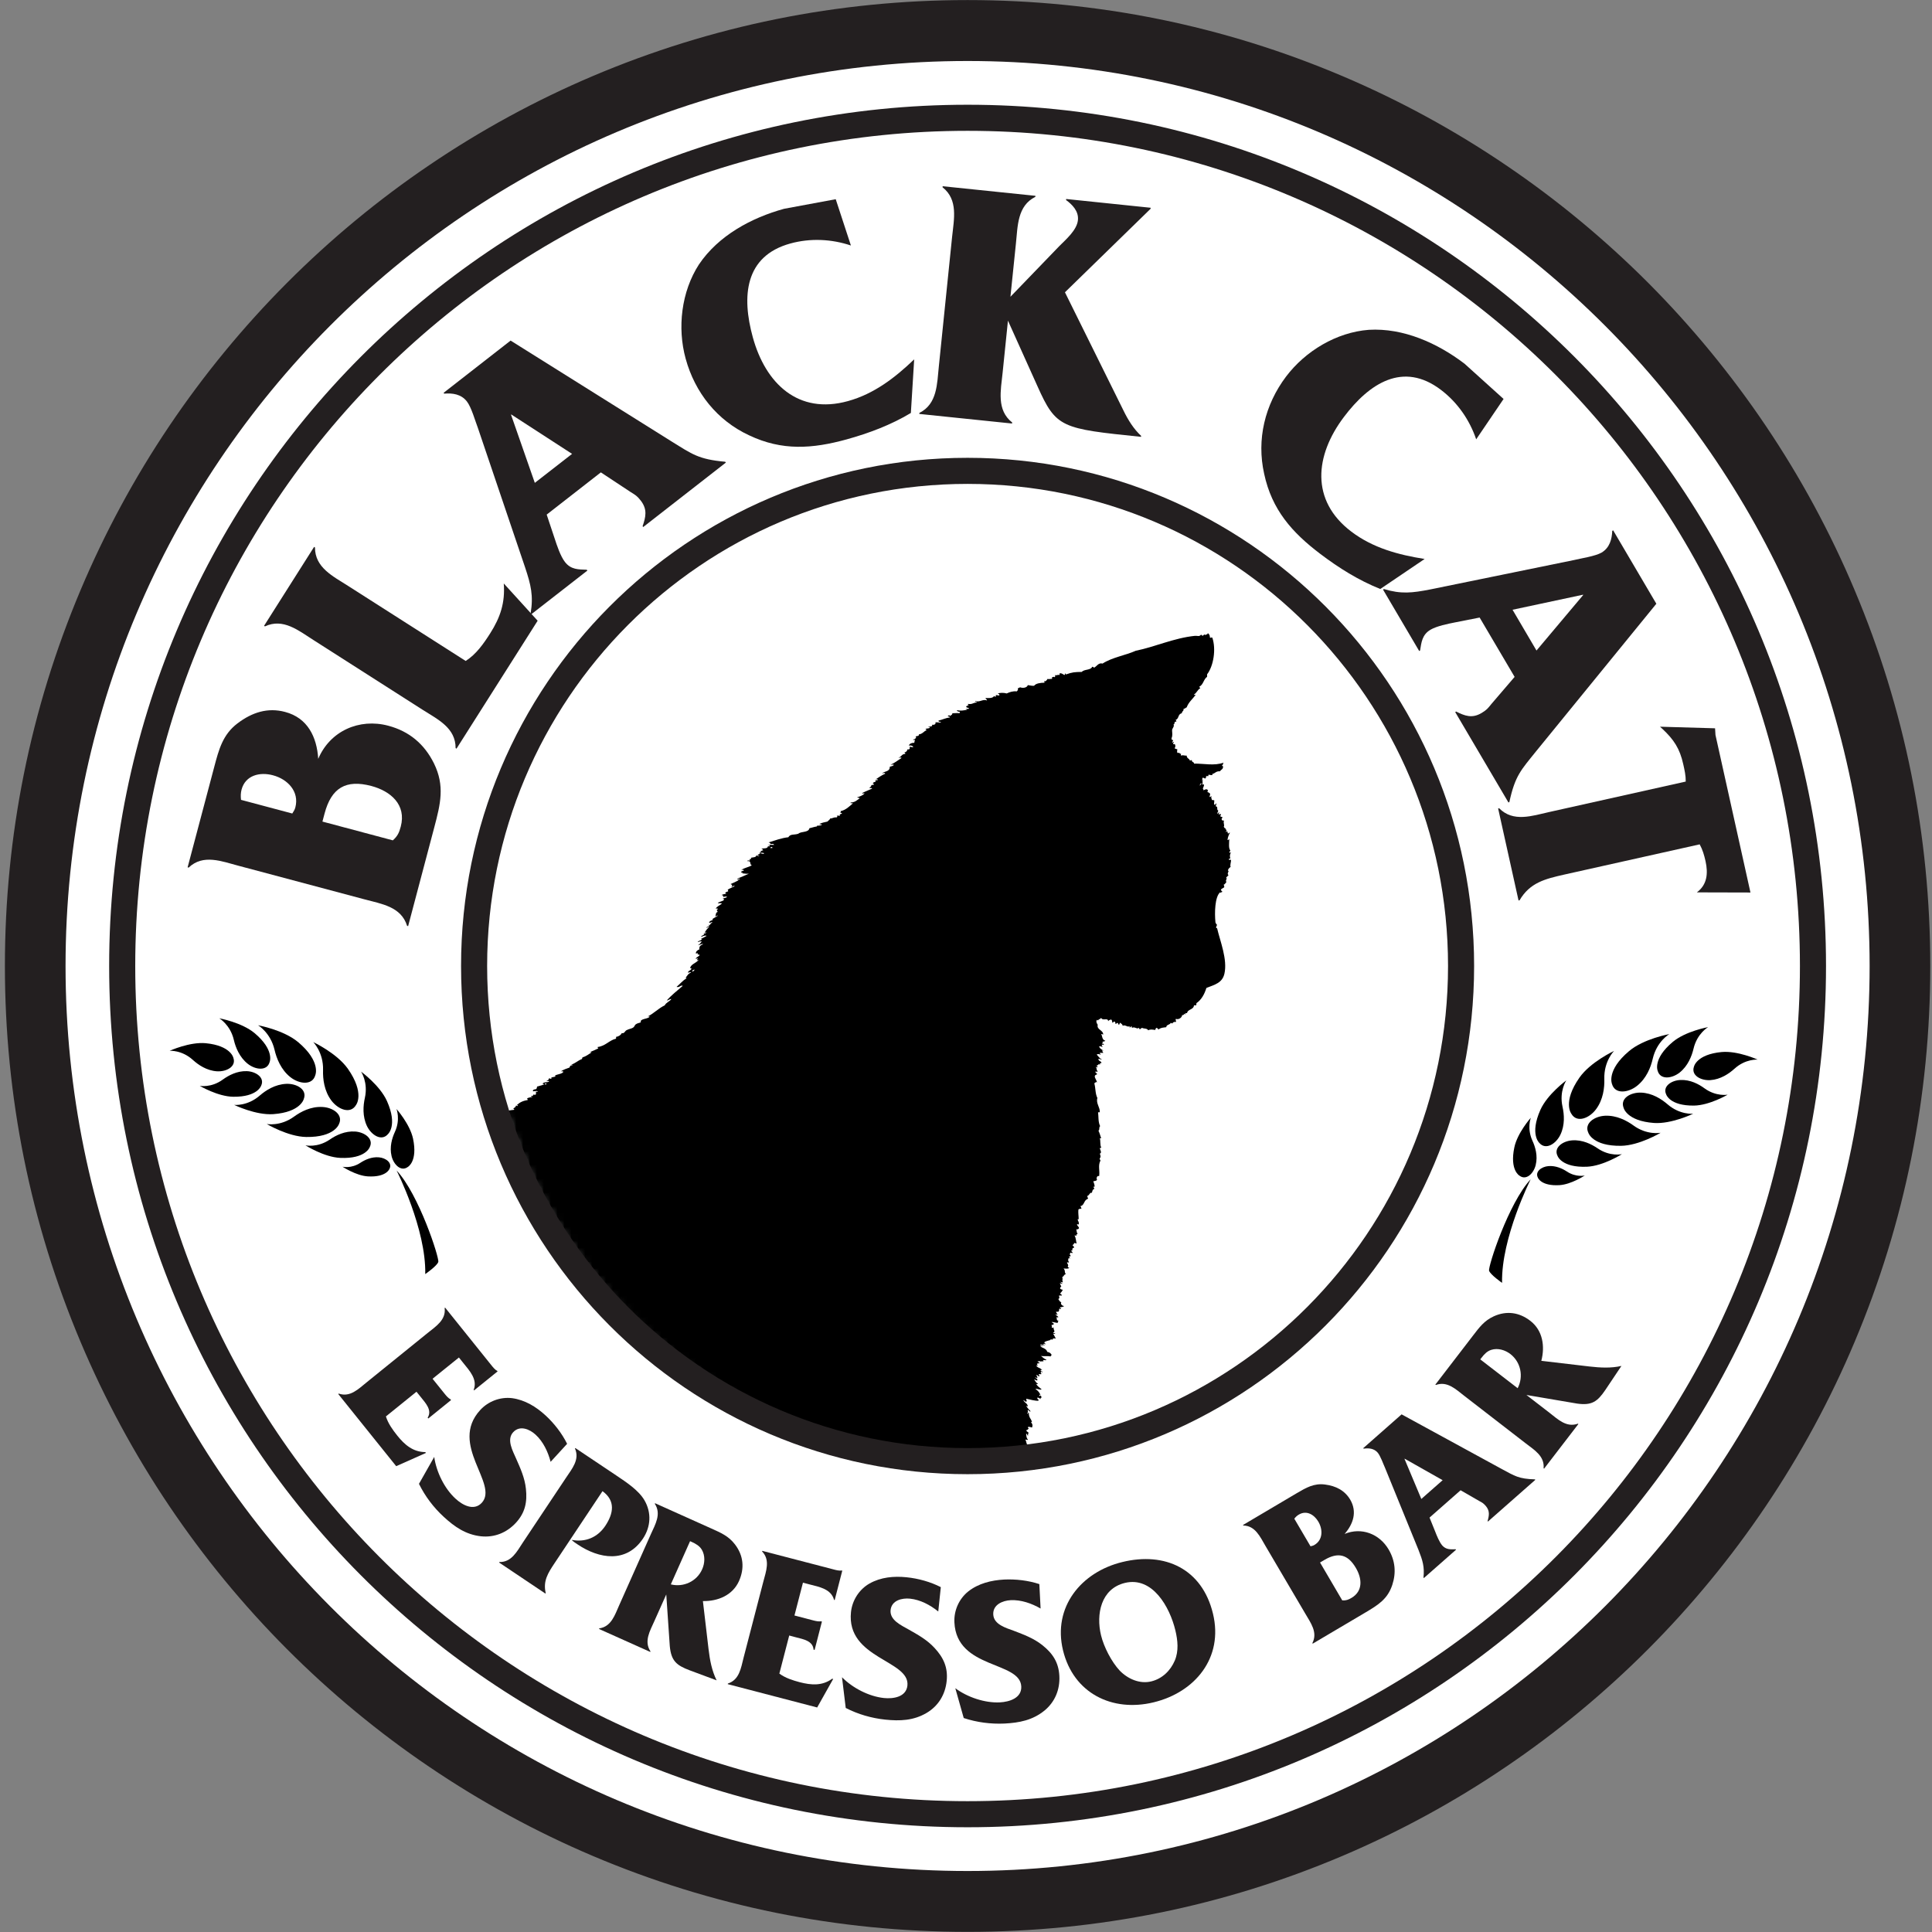 <svg xmlns="http://www.w3.org/2000/svg" xmlns:xlink="http://www.w3.org/1999/xlink" xmlns:sketch="http://www.bohemiancoding.com/sketch/ns" width="280" height="280" viewBox="0 0 280 280" version="1.1">
  <rect x="0" y="0" width="280" height="280" fill="#808080" stroke="none"/>
  <title>
    black_cat_logo
  </title>
  <desc>
    Created with Sketch.
  </desc>
  <defs>
    <path id="path-1" d="M146.44 73.31C146.44 32.85 113.74 0.05 73.42 0.05 33.09 0.05 0.4 32.85 0.4 73.31 0.4 113.78 33.09 146.58 73.42 146.58 113.74 146.58 146.44 113.78 146.44 73.31"/>
  </defs>
  <g id="Page-1" stroke="none" stroke-width="1" fill="none" fill-rule="evenodd" sketch:type="MSPage">
    <g id="black_cat_logo" sketch:type="MSLayerGroup">
      <g id="Page-1">
        <g id="BC2">
          <g id="svg2">
            <g id="g10" transform="translate(140, 140) scale(1, -1) translate(-140, -140) ">
              <g id="g12">
                <g id="g14-Clipped">
                  <g id="g14">
                    <path d="M5.11 140C5.11 65.24 65.72 4.43 140.23 4.43 214.74 4.43 275.36 65.24 275.36 140 275.36 214.76 214.74 275.57 140.23 275.57 65.72 275.57 5.11 214.76 5.11 140" id="path22" fill="#FFFFFF" sketch:type="MSShapeGroup"/>
                    <path d="M9.5 140C9.5 212.44 68.03 271.16 140.23 271.16 212.43 271.16 270.96 212.44 270.96 140 270.96 67.56 212.43 8.84 140.23 8.84 68.03 8.84 9.5 67.56 9.5 140M140.23 279.99C121.4 279.99 103.13 276.28 85.92 268.98 77.65 265.47 69.68 261.13 62.22 256.07 54.83 251.07 47.89 245.32 41.57 238.98 35.26 232.65 29.53 225.68 24.54 218.27 19.5 210.79 15.18 202.79 11.68 194.49 4.4 177.23 0.71 158.89 0.71 140 0.71 121.11 4.4 102.77 11.68 85.51 15.18 77.21 19.5 69.21 24.54 61.73 29.53 54.32 35.26 47.35 41.57 41.02 47.89 34.68 54.83 28.93 62.22 23.93 69.68 18.87 77.65 14.53 85.92 11.02 103.13 3.72 121.4 0.02 140.23 0.02 159.06 0.02 177.33 3.72 194.54 11.02 202.81 14.53 210.78 18.87 218.24 23.93 225.63 28.93 232.57 34.68 238.89 41.02 245.2 47.35 250.93 54.32 255.92 61.73 260.96 69.21 265.29 77.21 268.78 85.51 276.06 102.77 279.75 121.11 279.75 140 279.75 158.89 276.06 177.23 268.78 194.49 265.29 202.79 260.96 210.79 255.92 218.27 250.93 225.68 245.2 232.65 238.89 238.99 232.57 245.32 225.63 251.07 218.24 256.07 210.78 261.13 202.81 265.47 194.54 268.98 177.33 276.28 159.06 279.99 140.23 279.99" id="path24" fill="#231F20" sketch:type="MSShapeGroup"/>
                    <path d="M56.93 158.21C57.61 158.81 57.85 159.32 58.08 160.2 58.92 163.37 56.63 165.34 53.82 166.09 50.12 167.07 48.02 165.81 47.04 162.1L46.73 160.93 56.93 158.21 56.93 158.21 56.93 158.21ZM42.36 162.1C42.55 162.41 42.71 162.63 42.8 162.97 43.42 165.31 41.65 167.09 39.56 167.64 37.67 168.15 35.57 167.66 35.01 165.57 34.88 165.08 34.87 164.62 34.93 164.08L42.36 162.1 42.36 162.1 42.36 162.1ZM31.04 168.82C31.72 171.4 32.29 173.55 34.43 175.17 36.52 176.75 38.79 177.5 41.32 176.82 44.58 175.96 45.92 173.2 46.12 170.02 47.82 174.05 52.06 175.95 56.28 174.82 59.3 174.02 61.51 172.17 62.9 169.35 64.48 166.11 63.85 163.52 62.93 160.06L59.15 145.78 59 145.82C58.13 148.61 55.32 148.99 52.75 149.68L34.63 154.51C32.11 155.18 29.43 156.26 27.34 154.26L27.19 154.3 31.04 168.82 31.04 168.82 31.04 168.82Z" id="path26" fill="#231F20" sketch:type="MSShapeGroup"/>
                    <path d="M67.49 184.21C68.99 185.16 70.07 186.68 71.04 188.21 72.53 190.55 73.22 192.68 73.01 195.44L77.92 190.04 66.16 171.5 66.03 171.58C66.04 174.5 63.48 175.72 61.27 177.12L45.46 187.22C43.26 188.62 41.03 190.46 38.4 189.22L38.27 189.3 45.52 200.74 45.65 200.66C45.64 197.74 48.25 196.49 50.49 195.06L67.49 184.21 67.49 184.21 67.49 184.21Z" id="path28" fill="#231F20" sketch:type="MSShapeGroup"/>
                    <path d="M74.1 219.93L74.06 219.9 77.51 210.02 82.91 214.22 74.1 219.93 74.1 219.93 74.1 219.93ZM79.23 205.42L80.38 201.97C80.71 200.96 81.23 199.38 81.88 198.55 82.74 197.43 83.86 197.47 85.03 197.43L85.13 197.31 76.99 190.97 76.9 191.09C77.33 193.66 76.95 195.22 76.09 197.8L69.27 217.95C68.89 218.93 68.32 220.98 67.67 221.81 66.84 222.89 65.57 223.05 64.38 222.95L64.29 223.07 74 230.64 97.38 215.99C100.3 214.19 101.21 213.43 105.1 213.08L105.2 212.96 93.22 203.62 93.13 203.74C93.58 205.05 93.86 206.16 92.87 207.44 92.35 208.11 92.11 208.25 91.38 208.7L87.08 211.54 79.23 205.42 79.23 205.42 79.23 205.42Z" id="path30" fill="#231F20" sketch:type="MSShapeGroup"/>
                    <path d="M123.32 244.42C120.51 245.36 117.45 245.51 114.54 244.71 107.9 242.88 107.48 237.01 109.1 231.13 110.94 224.42 115.68 219.87 122.89 221.87 126.67 222.91 129.73 225.27 132.49 227.92L132.01 220.15C129.11 218.41 125.94 217.22 122.7 216.32 117.75 214.96 113.36 214.63 108.57 216.91 103.97 219.04 100.73 223.06 99.37 228.02 98.14 232.49 98.74 237.73 101.3 241.68 104.12 245.86 108.88 248.43 113.63 249.74L121.12 251.13 123.32 244.42 123.32 244.42 123.32 244.42Z" id="path32" fill="#231F20" sketch:type="MSShapeGroup"/>
                    <path d="M162.83 220.49C163.5 219.11 164.32 217.81 165.38 216.83L165.37 216.69C153.82 217.88 153.07 217.96 150.36 224.02L146.08 233.53 145.31 226.01C145.04 223.4 144.4 220.58 146.69 218.77L146.68 218.62 133.23 220.01 133.25 220.16C135.85 221.46 135.8 224.36 136.07 226.96L137.98 245.62C138.26 248.28 138.89 251.05 136.6 252.86L136.62 253.01 150.07 251.62 150.05 251.47C147.44 250.17 147.5 247.27 147.23 244.66L146.44 236.99 153.51 244.32C154.47 245.29 156.07 246.64 156.22 248.09 156.36 249.4 155.39 250.36 154.5 251.01L154.52 251.16 166.76 249.89 166.75 249.74 154.34 237.64 162.83 220.49 162.83 220.49 162.83 220.49Z" id="path34" fill="#231F20" sketch:type="MSShapeGroup"/>
                    <path d="M213.94 216.33C212.98 219.15 211.23 221.68 208.83 223.5 203.34 227.67 198.44 224.44 194.77 219.57 190.58 214.02 189.87 207.48 195.85 202.95 198.97 200.58 202.7 199.58 206.47 198.99L200.04 194.64C196.89 195.9 194.03 197.69 191.34 199.73 187.25 202.83 184.32 206.13 183.21 211.34 182.1 216.3 183.3 221.33 186.39 225.43 189.19 229.13 193.69 231.84 198.37 232.2 203.39 232.5 208.33 230.27 212.25 227.29L217.91 222.18 213.94 216.33 213.94 216.33 213.94 216.33Z" id="path36" fill="#231F20" sketch:type="MSShapeGroup"/>
                    <path d="M229.45 193.77L229.42 193.81 219.21 191.63 222.68 185.72 229.45 193.77 229.45 193.77 229.45 193.77ZM214.44 190.5L210.89 189.8C209.84 189.59 208.22 189.27 207.31 188.73 206.1 188.01 206 186.9 205.81 185.73L205.68 185.65 200.44 194.55 200.57 194.63C203.06 193.88 204.64 194.06 207.31 194.58L228.1 198.83C229.12 199.08 231.22 199.39 232.12 199.92 233.29 200.62 233.61 201.86 233.66 203.06L233.79 203.14 240.05 192.5 222.6 171.09C220.45 168.41 219.58 167.6 218.75 163.77L218.62 163.69 210.9 176.8 211.03 176.88C212.26 176.26 213.33 175.84 214.71 176.66 215.45 177.1 215.61 177.31 216.15 177.98L219.51 181.9 214.44 190.5 214.44 190.5 214.44 190.5Z" id="path38" fill="#231F20" sketch:type="MSShapeGroup"/>
                    <path d="M226.71 153.25C223.92 152.62 221.72 152.08 220.23 149.53L220.08 149.49 217.12 162.83 217.27 162.86C219.32 160.79 222.04 161.76 224.59 162.33L244.31 166.73C244.32 167.61 244.15 168.35 243.95 169.24 243.45 171.5 242.6 172.81 240.9 174.39L240.58 174.68 248.56 174.45 248.62 173.48 253.69 150.65 245.92 150.67C247.42 151.78 247.57 153.42 247.18 155.19 246.98 156.07 246.76 156.85 246.33 157.63L226.71 153.25 226.71 153.25 226.71 153.25Z" id="path40" fill="#231F20" sketch:type="MSShapeGroup"/>
                    <path d="M262.75 140C262.75 72.11 207.9 17.07 140.23 17.07 72.57 17.07 17.71 72.11 17.71 140 17.71 207.89 72.57 262.93 140.23 262.93 207.9 262.93 262.75 207.89 262.75 140L262.75 140 262.75 140Z" id="path42" stroke="#231F20" stroke-width="3.78" sketch:type="MSShapeGroup"/>
                    <path d="M55.93 74.72C56.25 73.69 56.91 72.78 57.57 71.95 58.63 70.63 59.83 69.57 61.64 69.55L61.73 69.43 57.42 67.51 49.02 77.97 49.09 78.03C50.75 77.46 51.93 78.69 53.16 79.68L61.96 86.8C63.19 87.79 64.66 88.71 64.44 90.43L64.51 90.49 71.15 82.22C71.43 81.87 71.73 81.49 72.06 81.32L72.12 81.25 68.7 78.49 68.65 78.57C69.24 80.1 68.04 81.35 67.11 82.51L66.51 83.26 62.69 80.18 64.46 77.98C64.72 77.65 65.01 77.34 65.28 77.21L65.37 77.09 62.07 74.42 61.98 74.54C62.66 75.63 61.69 76.64 60.99 77.52L60.36 78.3 55.93 74.72 55.93 74.72 55.93 74.72Z" id="path44" fill="#231F20" sketch:type="MSShapeGroup"/>
                    <path d="M62.93 68.85C63.24 66.67 64.41 64.27 66.02 62.8 67.02 61.87 68.68 60.96 69.83 62.21 72.32 64.94 65.01 70.63 69.59 75.64 70.76 76.92 72.5 77.57 74.2 77.37 76.08 77.12 77.7 76.12 79.06 74.87 80.31 73.72 81.44 72.27 82.19 70.75L79.8 68.14C79.42 69.6 78.73 71.06 77.62 72.08 76.75 72.88 75.33 73.48 74.37 72.43 73.39 71.36 74.3 69.75 74.79 68.63 75.43 67.18 76.05 65.83 76.22 64.23 76.43 62.3 76.1 60.77 74.79 59.33 73.46 57.88 71.67 57.14 69.69 57.35 67.5 57.6 65.89 58.71 64.31 60.17 62.84 61.52 61.61 63.14 60.72 64.95L62.93 68.85 62.93 68.85 62.93 68.85Z" id="path46" fill="#231F20" sketch:type="MSShapeGroup"/>
                    <path d="M80.37 53.45C79.41 52.01 78.68 50.86 79.09 49.12L79.04 49.05 72.33 53.55 72.38 53.62C74.13 53.58 74.91 55.13 75.78 56.45L82.03 65.83C82.9 67.14 84.04 68.46 83.33 70.07L83.38 70.14 89.31 66.17C90.72 65.22 92.57 64.02 93.41 62.55 94.44 60.76 94.32 58.73 93.18 57.01 90.79 53.43 86.85 54.06 83.71 56.17 83.41 56.37 83.1 56.57 82.84 56.83 84.83 56.44 86.6 57.18 87.73 58.87 88.92 60.67 89.23 62.5 87.32 63.89L80.37 53.45 80.37 53.45 80.37 53.45Z" id="path48" fill="#231F20" sketch:type="MSShapeGroup"/>
                    <path d="M100.01 56.64L97.22 50.38C99.06 49.92 100.99 50.82 101.76 52.56 102.16 53.45 102.22 54.55 101.71 55.41 101.39 55.95 100.83 56.27 100.28 56.52L100.01 56.64 100.01 56.64 100.01 56.64ZM94.84 45.07C94.2 43.63 93.3 42.14 94.27 40.67L94.24 40.59 86.81 43.92 86.85 44C88.59 44.26 89.1 45.92 89.74 47.36L94.33 57.66C94.98 59.1 95.87 60.59 94.9 62.06L94.94 62.14 103.11 58.47C104.46 57.86 105.58 57.4 106.52 56.17 107.75 54.56 107.93 52.72 107.1 50.86 106.17 48.79 104.03 47.92 101.87 47.96L102.69 40.98C102.88 39.4 103.16 37.88 103.86 36.47L99.94 37.93C98.04 38.65 97.27 39.29 97.07 41.44L96.56 48.92 94.84 45.07 94.84 45.07 94.84 45.07Z" id="path50" fill="#231F20" sketch:type="MSShapeGroup"/>
                    <path d="M112.95 37.45C113.82 36.81 114.89 36.47 115.91 36.2 117.55 35.78 119.14 35.64 120.6 36.7L120.75 36.67 118.43 32.54 105.47 35.92 105.49 36.01C107.16 36.55 107.38 38.24 107.77 39.77L110.62 50.75C111.02 52.28 111.66 53.9 110.45 55.15L110.47 55.24 120.72 52.57C121.15 52.45 121.62 52.33 121.98 52.39L122.07 52.37 120.97 48.11 120.88 48.13C120.45 49.72 118.74 50.01 117.31 50.38L116.37 50.63 115.14 45.87 117.86 45.16C118.27 45.05 118.68 44.98 118.98 45.03L119.12 44.99 118.06 40.88 117.91 40.92C117.81 42.2 116.43 42.43 115.35 42.71L114.38 42.97 112.95 37.45 112.95 37.45 112.95 37.45Z" id="path52" fill="#231F20" sketch:type="MSShapeGroup"/>
                    <path d="M122.03 36.92C123.57 35.36 125.93 34.14 128.1 33.91 129.45 33.77 131.33 34.04 131.51 35.72 131.89 39.41 122.64 39.6 123.33 46.36 123.51 48.08 124.52 49.65 126.01 50.5 127.65 51.43 129.55 51.6 131.39 51.41 133.07 51.24 134.85 50.75 136.35 49.98L135.98 46.45C134.8 47.4 133.39 48.15 131.89 48.31 130.72 48.43 129.22 48.07 129.07 46.65 128.93 45.2 130.61 44.45 131.67 43.85 133.05 43.07 134.35 42.35 135.44 41.17 136.75 39.76 137.4 38.32 137.2 36.39 137 34.42 136 32.76 134.29 31.75 132.38 30.63 130.43 30.56 128.29 30.78 126.31 30.99 124.36 31.55 122.57 32.47L122.03 36.92 122.03 36.92 122.03 36.92Z" id="path54" fill="#231F20" sketch:type="MSShapeGroup"/>
                    <path d="M138.45 35.33C140.21 34.02 142.74 33.17 144.91 33.28 146.27 33.35 148.09 33.89 148.01 35.59 147.82 39.29 138.65 38.07 138.32 44.86 138.23 46.59 138.99 48.29 140.33 49.36 141.82 50.53 143.68 50.98 145.52 51.08 147.21 51.16 149.03 50.95 150.63 50.42L150.81 46.88C149.5 47.63 147.99 48.16 146.48 48.09 145.3 48.03 143.88 47.44 143.95 46.02 144.02 44.56 145.8 44.07 146.94 43.65 148.42 43.08 149.81 42.57 151.07 41.57 152.58 40.37 153.43 39.05 153.53 37.11 153.63 35.14 152.9 33.34 151.36 32.08 149.64 30.69 147.72 30.32 145.58 30.21 143.58 30.12 141.57 30.38 139.67 31.01L138.45 35.33 138.45 35.33 138.45 35.33Z" id="path56" fill="#231F20" sketch:type="MSShapeGroup"/>
                    <path d="M162.27 37.89C163.44 36.68 165.18 35.91 166.85 36.32 168.41 36.7 169.62 37.84 170.26 39.34 170.85 40.73 170.69 42.28 170.34 43.73 169.53 47.09 167.04 51.57 163.02 50.59 159.55 49.74 158.83 46.04 159.57 43 159.98 41.3 161.09 39.16 162.27 37.89M162.66 53.62C168.83 55.13 174.22 52.64 175.79 46.15 177.35 39.73 173.18 34.74 167.21 33.29 161.19 31.82 155.57 34.6 154.06 40.82 152.54 47.09 156.69 52.17 162.66 53.62" id="path58" fill="#231F20" sketch:type="MSShapeGroup"/>
                    <path d="M194.53 48.06C195.08 48.03 195.39 48.14 195.87 48.42 197.56 49.42 197.4 51.23 196.51 52.75 195.35 54.74 193.92 55.09 191.94 53.92L191.31 53.55 194.53 48.06 194.53 48.06 194.53 48.06ZM189.93 55.9C190.14 55.95 190.3 55.98 190.49 56.09 191.74 56.82 191.73 58.33 191.07 59.46 190.47 60.48 189.37 61.16 188.25 60.5 187.98 60.35 187.78 60.15 187.58 59.9L189.93 55.9 189.93 55.9 189.93 55.9ZM187.91 63.58C189.29 64.39 190.44 65.07 192.04 64.85 193.6 64.65 194.89 64 195.69 62.65 196.71 60.89 196.13 59.14 194.87 57.69 197.3 58.7 199.91 57.72 201.25 55.44 202.2 53.82 202.37 52.09 201.78 50.3 201.1 48.24 199.73 47.4 197.88 46.3L190.25 41.79 190.2 41.87C191 43.43 189.96 44.79 189.15 46.18L183.42 55.92C182.62 57.28 181.93 58.88 180.19 58.91L180.15 58.99 187.91 63.58 187.91 63.58 187.91 63.58Z" id="path60" fill="#231F20" sketch:type="MSShapeGroup"/>
                    <path d="M203.58 68.59L203.55 68.57 205.99 62.76 209.08 65.48 203.58 68.59 203.58 68.59 203.58 68.59ZM207.18 60.06L208 58.03C208.23 57.43 208.61 56.5 209.02 56.02 209.58 55.39 210.25 55.45 210.96 55.47L211.02 55.4 206.36 51.3 206.3 51.36C206.47 52.92 206.18 53.85 205.58 55.37L200.75 67.22C200.48 67.8 200.07 69.01 199.65 69.49 199.11 70.1 198.35 70.15 197.63 70.05L197.57 70.12 203.13 75.02 217.7 67.07C219.53 66.09 220.1 65.67 222.45 65.6L222.51 65.53 215.65 59.49 215.59 59.55C215.82 60.36 215.95 61.04 215.31 61.77 214.97 62.15 214.82 62.23 214.37 62.47L211.68 64.02 207.18 60.06 207.18 60.06 207.18 60.06Z" id="path62" fill="#231F20" sketch:type="MSShapeGroup"/>
                    <path d="M214.53 82.99L219.95 78.81C220.83 80.5 220.41 82.59 218.9 83.76 218.13 84.35 217.08 84.67 216.13 84.37 215.52 84.18 215.09 83.72 214.72 83.23L214.53 82.99 214.53 82.99 214.53 82.99ZM224.55 75.26C225.79 74.29 227.03 73.07 228.68 73.67L228.75 73.62 223.78 67.15 223.71 67.21C223.87 68.96 222.38 69.85 221.13 70.81L212.22 77.7C210.98 78.66 209.74 79.88 208.1 79.28L208.02 79.33 213.49 86.45C214.39 87.62 215.1 88.6 216.51 89.24 218.36 90.07 220.19 89.81 221.79 88.57 223.59 87.18 223.93 84.89 223.38 82.78L230.34 81.96C231.92 81.78 233.46 81.69 234.99 82.04L232.66 78.56C231.52 76.88 230.71 76.28 228.58 76.58L221.22 77.83 224.55 75.26 224.55 75.26 224.55 75.26Z" id="path64" fill="#231F20" sketch:type="MSShapeGroup"/>
                    <g id="g66" transform="translate(69.302, 67.667)">
                      <g id="g68-Clipped">
                        <g id="mask-4" fill="#FFFFFF" sketch:type="MSShapeGroup">
                          <path d="M146.44 73.31C146.44 32.85 113.74 0.05 73.42 0.05 33.09 0.05 0.4 32.85 0.4 73.31 0.4 113.78 33.09 146.58 73.42 146.58 113.74 146.58 146.44 113.78 146.44 73.31" id="path-3"/>
                        </g>
                        <mask id="mask-2" sketch:name="path-3" fill="white">
                          <use xlink:href="#path-1"/>
                        </mask>
                        <g id="path-3"/>
                        <g id="g68" mask="url(#mask-2)">
                          <g transform="translate(2.791, -22.4)" id="path74">
                            <g transform="translate(0.698, 0.233)">
                              <path d="M6.15 77.38C6.23 77.29 6.41 77.34 6.45 77.43 6.34 77.45 6.18 77.55 6.15 77.38L6.15 77.38 6.15 77.38ZM27.52 93.69C27.69 93.72 27.83 93.8 27.87 93.99 27.71 93.93 27.52 93.9 27.52 93.69L27.52 93.69 27.52 93.69ZM37.4 110.8C37.63 110.87 37.87 110.63 37.95 110.85 37.85 110.91 37.42 110.97 37.4 110.8L37.4 110.8 37.4 110.8ZM38.85 111.6L39.15 111.6C39.19 111.83 38.85 111.76 38.85 111.6L38.85 111.6 38.85 111.6ZM101.1 120.66C101.18 120.74 101.46 120.94 101.25 121.01 101.24 120.89 101.02 120.71 101.1 120.66L101.1 120.66 101.1 120.66ZM77.83 32.34C77.78 32.14 78.07 32.14 78.02 32.34 77.88 32.33 77.92 32.42 77.83 32.34L77.83 32.34 77.83 32.34ZM0.33 73.3C0.66 73.56 1.2 73.6 1.73 73.66 1.74 73.78 1.66 73.81 1.58 73.86 1.76 73.95 1.95 74.02 1.98 74.26 2.13 74.3 2.12 74.19 2.23 74.21 2.35 74.23 2.18 74.34 2.13 74.36 2.52 74.73 3.02 74.98 3.69 75.07 3.66 75.16 3.66 75.27 3.59 75.32 3.8 75.42 4.07 75.47 4.34 75.52 4.36 75.64 4.11 75.49 4.19 75.67 4.52 75.62 4.42 75.78 4.54 75.87 4.64 75.89 4.7 75.86 4.69 75.77 4.74 75.86 4.85 75.88 4.94 75.92 4.7 76 5.07 76.16 4.84 76.22 4.83 76.37 5.15 76.18 5.14 76.33 4.98 76.48 4.55 76.27 4.44 76.37 4.44 76.65 4.75 76.6 4.94 76.67 4.98 76.79 5.05 76.87 5.04 77.03 5.38 77.13 5.74 77.2 6.05 77.33 6 77.5 5.93 77.34 5.85 77.43 5.96 77.75 6.59 77.56 6.8 77.78 6.76 77.89 6.52 77.8 6.4 77.83 6.52 77.94 6.76 77.94 6.75 78.19 6.94 78.29 6.94 78.06 7.15 78.19 6.9 78.4 7.56 78.4 7.75 78.49 7.72 78.53 7.66 78.56 7.6 78.59 7.95 78.84 8.59 78.81 8.85 79.14 8.85 79.28 8.65 79.23 8.5 79.24 8.87 79.48 9.32 79.63 9.76 79.79 9.78 79.93 9.85 80.13 10.16 80.1 10.21 80.25 10.05 80.19 9.96 80.2 10.58 80.37 10.94 80.79 11.51 81 11.59 81.05 11.59 81.17 11.62 81.25 12.14 81.4 12.5 81.7 12.92 81.96 12.93 82.07 12.74 81.98 12.67 82.01 13.1 82.18 13.53 82.36 13.92 82.56 13.92 82.66 13.78 82.63 13.82 82.76 14.97 82.9 15.45 83.71 16.48 83.97 16.52 84.13 16.52 84.07 16.48 84.22 16.88 84.29 17.17 84.47 17.33 84.78 17.67 84.66 17.78 85.06 17.98 85.18 18.38 85.41 18.75 85.39 19.04 85.63 19.17 85.75 19.2 85.93 19.34 86.04 19.6 86.23 19.84 86.23 20.09 86.34 19.89 86.88 21.05 86.78 21.35 87.14 21.35 87.25 21.17 87.16 21.09 87.19 22 87.65 22.63 88.36 23.55 88.8 23.75 89.22 24.25 89.34 24.51 89.71 24.22 89.72 24.13 89.52 23.85 89.51 24.46 90.23 25.37 90.94 26.16 91.62 25.85 91.79 25.71 91.34 25.26 91.47 25.81 91.94 26.1 92.34 26.71 92.73 26.71 92.79 26.62 92.77 26.56 92.78 26.8 93.06 26.95 93.43 27.37 93.54 27.26 93.68 27.05 93.52 26.91 93.54 26.95 93.85 27.32 93.83 27.42 94.09 27.4 94.18 27.33 94.2 27.21 94.19 27.38 94.81 28.08 94.9 28.42 95.35 28.38 95.5 28.31 95.3 28.22 95.35 28.21 95.46 28.26 95.51 28.37 95.5 28.32 95.69 28.17 95.53 28.02 95.55 28.15 95.8 28.48 95.86 28.62 96.1 28.53 96.18 28.16 96.13 28.37 96.35 28.21 96.39 28.18 96.3 28.07 96.3 28.02 96.58 28.28 96.81 28.57 96.91 28.52 97.34 28.71 97.51 29.12 97.66 28.9 97.78 28.63 97.52 28.37 97.51 28.61 97.64 28.76 97.86 28.92 98.06 28.65 98.1 28.51 98.01 28.32 97.96 28.41 98.2 28.81 98.14 28.92 98.37 28.91 98.43 28.83 98.41 28.77 98.42 29.07 98.56 29.36 98.7 29.62 98.87 29.38 98.99 29.03 98.79 28.82 98.72 28.77 98.83 29.13 98.97 29.27 99.07 29.23 99.13 29.2 99.21 29.22 99.32 29.28 99.09 29.41 99.26 29.57 99.32 29.53 99.47 29.41 99.29 29.32 99.32 29.51 99.65 29.73 99.95 30.02 100.18 29.85 100.17 29.74 100.1 29.62 100.03 29.45 100.18 30.26 100.27 29.92 100.43 29.96 100.58 30.03 100.38 30.12 100.43 30.1 100.63 30.35 100.7 30.47 100.88 30.27 100.89 30.23 100.72 29.97 100.78 30.04 101.04 30.31 101.08 30.52 101.18 30.54 101.27 30.48 101.28 30.42 101.29 30.68 101.47 30.98 101.6 31.23 101.79 31.16 101.9 31 101.68 30.88 101.69 30.99 101.96 30.89 102.24 31.23 102.34 31.12 102.51 30.98 102.68 31.28 102.74 31.21 102.88 31.05 102.84 30.93 102.8 31.11 103.17 31.55 103.28 31.83 103.55 31.73 103.66 31.41 103.57 31.23 103.6 31.42 103.87 31.94 103.82 32.13 104.1 32.15 104.24 32.03 104.23 31.93 104.25 32.12 104.36 32.43 104.36 32.58 104.51 32.48 104.62 32.15 104.54 32.03 104.51 31.98 104.61 32.08 104.81 31.78 104.76 31.92 104.91 32.2 104.91 32.43 104.96 32.45 105.07 32.36 105.05 32.28 105.06 32.38 105.2 32.54 105.27 32.73 105.31 32.72 105.4 32.78 105.56 32.63 105.51 32.91 105.77 33.36 105.86 33.68 106.07 33.49 106.26 33.44 105.88 33.18 105.97 33.46 106.03 33.28 106.35 33.08 106.37 33.49 106.53 33.86 106.73 34.24 106.92 34.22 107.01 34.15 107.04 34.04 107.02 34.07 107.21 34.24 107.01 34.44 107.07 34.4 107.28 34.15 107.08 34.09 107.17 34.66 107.39 35.19 107.64 35.74 107.88 35.37 107.85 35.27 107.88 34.79 107.93 34.84 108.15 34.85 108.02 34.64 108.03 34.58 108.31 34.88 108.22 34.99 108.33 35.03 108.52 34.75 108.4 34.64 108.43 35.16 108.75 35.64 108.8 36.19 109.09 35.78 109.16 36.17 109.79 35.54 109.69 35.5 109.88 35.78 109.75 35.89 109.79 35.9 109.88 35.83 109.9 35.84 109.99 36.06 109.97 36.12 110.03 36.04 110.19 36.36 110.26 36.78 110.22 36.84 110.54 36.96 110.49 37.05 110.42 37.25 110.44 37.22 110.55 36.99 110.46 37.05 110.65 37.31 110.7 37.34 110.75 37.35 111L37.55 111C37.52 111.05 37.43 111.05 37.45 111.15 37.61 111.14 37.61 111.28 37.8 111.25 37.79 111.39 37.71 111.46 37.55 111.45 37.75 111.66 38.44 111.4 38.5 111.85 38.57 111.88 38.76 111.79 38.75 111.9 38.8 112.09 38.53 111.96 38.5 112.05 38.82 112.04 39.03 112.08 39.4 112.05 39.33 112.26 39.05 112.2 38.85 112.16 38.91 112.38 38.7 112.34 38.6 112.41 39.46 112.67 40.44 113.05 41.46 113.16 41.76 113.68 42.29 113.46 42.91 113.67 43.33 114.05 44.39 113.8 44.52 114.47 44.89 114.54 45.19 114.67 45.57 114.72 45.64 114.73 45.62 114.82 45.57 114.82 45.73 114.85 46.15 114.82 46.33 114.98 46.29 115.09 46.02 114.97 45.97 115.08 46.28 115.27 46.72 115.33 47.13 115.43 47.25 115.59 47.46 115.67 47.53 115.88 47.89 115.87 48.02 116.09 48.43 116.03 48.53 116.06 48.65 116.2 48.48 116.23 48.55 116.35 48.83 116.25 48.98 116.28 48.75 116.57 49.13 116.44 49.23 116.64 49.24 116.74 49.06 116.66 48.98 116.69 49.06 116.81 49.09 116.78 49.03 116.94 49.83 117.11 50.34 117.68 50.79 118.04 50.79 118.2 50.42 117.97 50.49 118.2 51.12 118.2 51.42 118.54 51.79 118.8 51.74 118.96 51.57 118.8 51.44 118.95 51.77 119.05 52.23 119.2 52.5 119.5 52.49 119.59 52.21 119.42 52.15 119.56 52.6 119.8 53.12 119.98 53.6 120.21 53.52 120.39 53.32 120.19 53.2 120.36 53.36 120.42 53.48 120.51 53.5 120.71 53.61 120.76 53.8 120.74 53.9 120.81 53.82 120.87 53.76 120.94 53.7 121.01 53.8 121.11 53.94 121.18 54.1 121.21L54.1 121.47C54.13 121.43 54.38 121.35 54.4 121.47 54.45 121.64 54.24 121.54 54.15 121.57 54.58 121.85 55 122.16 55.5 122.37 55.45 122.57 55.2 122.42 55.05 122.42 55.41 122.75 56.2 122.65 56.16 123.38 56.39 123.43 56.61 123.49 56.76 123.63 56.69 123.75 56.41 123.65 56.26 123.68 56.88 123.91 57.33 124.32 57.86 124.64 57.77 124.81 57.64 124.64 57.41 124.69 57.84 124.78 57.89 125.24 58.41 125.24 58.42 125.37 58.34 125.4 58.26 125.44 58.51 125.5 58.68 125.62 58.72 125.9 59.03 125.82 59.13 126.04 59.02 126.25 59.25 126.31 59.43 126.13 59.57 126.25 59.46 126.43 59.24 126.49 58.92 126.45 59.04 126.73 59.31 126.85 59.72 126.85 59.75 126.97 59.71 127.07 59.82 127.2 59.83 127.35 59.49 127.14 59.57 127.35 59.83 127.31 59.83 127.52 60.02 127.56 59.99 127.61 59.9 127.61 59.92 127.71 59.99 127.91 60.44 127.73 60.37 128.06 60.95 128.15 61.05 128.49 61.47 128.66 61.48 128.77 61.43 128.82 61.32 128.81 61.44 129 61.89 128.85 61.97 129.07 61.98 129.18 61.8 129.09 61.72 129.12 61.87 129.27 62.46 129.13 62.28 129.47 62.72 129.4 62.85 129.62 62.78 129.82 63.18 129.83 63.22 129.78 63.58 129.77 63.57 129.97 63.17 129.8 63.23 130.07 63.9 130.22 64.19 130.44 64.88 130.52 64.87 130.7 64.58 130.59 64.58 130.78 64.68 130.79 64.94 130.93 64.88 130.67 64.95 130.88 65.25 130.85 65.23 131.13 65.64 131.13 66.05 131.19 66.24 131.13 66.33 131.14 66.27 131.3 66.34 131.33 66.18 131.38 65.95 131.33 65.89 131.58 66.46 131.45 66.86 131.54 67.34 131.63 67.33 131.72 67.25 131.75 67.14 131.73 67.28 131.85 67.51 131.65 67.64 131.83 67.56 131.99 67.21 131.87 67.24 132.14 67.38 132.16 67.42 132.3 67.59 132.29 67.59 132.39 67.46 132.35 67.49 132.49 68.11 132.37 68.18 132.65 68.75 132.69 68.83 132.9 68.47 132.68 68.55 132.89 69.27 132.7 69.6 133.21 70.25 132.99 70.26 133.19 70.04 133.14 70.05 133.34 70.47 133.33 71.08 133.28 71.25 133.6 71.38 133.61 71.36 133.5 71.51 133.54 71.65 133.59 71.43 133.68 71.55 133.75 71.78 133.8 71.92 133.62 72.06 133.75 72.06 133.92 71.91 133.93 71.81 134 72.09 134.09 72.63 134.14 73.11 134 73.55 134.2 73.98 134.36 74.57 134.3 74.68 134.41 74.8 134.57 74.72 134.75 74.8 134.81 74.98 134.79 75.02 134.9 75.43 134.74 76.04 134.8 76.17 135.21 76.47 135.17 76.72 135.09 77.07 135.11 77.36 135.47 77.94 135.54 78.58 135.56 78.62 135.7 78.51 135.69 78.53 135.81 78.71 135.65 78.94 135.94 79.03 136.11 79.26 136.03 79.35 136.13 79.63 136.11 79.74 136.1 79.65 136.29 79.68 136.36 79.83 136.35 79.92 136.48 80.03 136.36 80.16 136.37 80.13 136.53 80.13 136.67 80.42 136.55 80.48 136.77 80.68 136.67 80.79 136.67 80.79 136.79 80.78 136.92 81.15 136.96 81.25 136.75 81.48 136.67 81.56 136.71 81.56 136.83 81.59 136.92 81.68 136.91 81.62 136.75 81.74 136.77 82.6 137.07 82.95 137.11 83.99 137.12 84.33 137.54 85.28 137.33 85.5 137.87 85.62 137.86 85.72 137.82 85.75 137.72 86.16 137.91 86.4 138.5 87 138.33 88.38 139.23 90.33 139.52 91.82 140.19 94.54 140.73 97.35 142.04 100.4 142.35 100.69 142.38 101.04 142.2 101.25 142.5 101.41 142.53 101.38 142.37 101.5 142.35 101.63 142.41 101.67 142.55 101.85 142.55L101.85 142.4C101.91 142.6 102.27 142.49 102.25 142.75 102.42 142.61 102.58 142.45 102.56 142.1 102.64 142.01 102.72 142.15 102.9 142.1 103.49 140.42 103.07 137.95 102.15 136.77L102.15 136.41C101.65 136.08 101.61 135.28 101.05 135 100.97 134.81 101.19 134.91 101.15 134.75 100.76 134.54 100.64 134.06 100.25 133.85 100.23 133.74 100.42 133.82 100.5 133.8 100.06 133.2 99.47 132.75 99.19 131.98 99.02 131.94 98.97 131.77 98.74 131.78 98.8 131.42 98.48 131.44 98.49 131.13 97.88 131.01 98.11 130.33 97.59 130.17 97.61 130.08 97.73 130.08 97.69 129.92 97.29 129.96 97.54 129.53 97.29 129.52 97.43 129.18 97.13 129.01 97.08 128.71 97.06 128.52 97.15 128.11 97.08 127.76 97.06 127.61 96.93 127.5 97.04 127.3 97.05 127.24 97.16 127.26 97.23 127.25 97.22 127.13 97.17 127.02 97.08 126.95 97.13 126.8 97.25 126.98 97.34 126.95 97.37 126.8 97.2 126.86 97.23 126.7 97.2 126.62 97.47 126.62 97.44 126.7 97.6 126.48 97.58 126.25 97.44 126.05 97.55 125.98 97.7 125.94 97.84 125.9 97.79 125.69 97.79 125.59 97.84 125.39L98.19 125.39C98.06 125.27 98.29 125.28 98.39 125.24 98.33 125.17 98.33 125.05 98.39 124.99 98.64 125.12 98.89 124.96 99.19 124.99 99.22 124.54 99.58 124.59 99.65 124.28 99.8 124.25 99.79 124.37 99.94 124.33 99.89 124.01 100.34 124.06 100.25 123.83 101.62 123.86 103.2 123.47 104.56 123.98 104.42 123.91 104.5 123.61 104.31 123.58 104.29 123.46 104.45 123.52 104.46 123.43 104.5 123.01 104.16 122.96 104.01 122.72 103.4 122.74 103.38 122.45 102.9 122.32 102.84 122.3 102.9 122.23 102.96 122.22 102.83 122.09 102.56 122.22 102.4 122.22 102.26 122.18 102.35 122.15 102.35 122.02L102 122.02C101.96 121.88 102.07 121.89 102.05 121.77 102.01 121.87 101.8 121.78 101.96 121.72 101.82 121.56 101.71 121.84 101.5 121.77 101.36 121.66 101.59 121.47 101.35 121.47 101.4 121.33 101.48 121.54 101.55 121.42 101.39 121.27 101.59 121.03 101.45 120.86 101.44 120.75 101.63 120.84 101.7 120.81 101.72 120.56 101.6 120.44 101.55 120.26 101.53 120.04 101.7 120.15 101.6 119.96 101.81 120.03 102.04 120.23 102.25 120.01 102.29 119.85 102.2 119.82 102.2 119.7 102.3 119.71 102.5 119.58 102.6 119.45 102.55 119.3 102.59 119.24 102.5 119.05 102.6 118.88 102.68 119.14 102.8 119.1 102.68 118.88 102.83 118.75 102.85 118.55 103.02 118.58 103.09 118.51 103.2 118.5 103.16 118.22 103.18 118.13 103.16 117.89 103.34 117.87 103.45 117.93 103.46 118.09 103.62 117.96 103.36 117.82 103.41 117.64 103.8 117.6 103.47 117.13 103.76 117.04 103.76 116.84 103.65 116.75 103.6 116.59 103.76 116.59 103.79 116.7 103.86 116.79 103.98 116.74 103.82 116.57 103.81 116.48 103.99 116.44 104.05 116.6 104.16 116.48 104.17 116.36 104.08 116.33 104.06 116.23 104.09 116.11 104.25 116.12 104.36 116.08 104.41 115.89 104.23 115.94 104.26 115.78 104.26 115.6 104.4 115.56 104.61 115.58 104.44 115.21 104.74 114.94 104.56 114.67 104.64 114.64 104.72 114.34 104.81 114.47 104.91 114.48 104.69 114.19 104.96 114.27 105 114.1 104.91 114.06 104.87 113.97 104.87 113.87 105.06 114 105.06 114.07 105.1 113.95 105.12 113.92 105.16 113.72 105.21 113.6 105.31 113.86 105.46 113.82 105.3 113.51 105.15 113.19 105.11 112.76 105.3 112.69 105.21 112.9 105.36 112.86 105.35 112.32 105.24 111.56 105.51 111.25 105.54 111.09 105.38 111.12 105.36 111 105.41 110.83 105.45 110.97 105.61 110.95 105.45 110.71 105.42 110.4 105.51 110.09 105.5 110.01 105.36 110.14 105.31 109.99 105.26 109.81 105.51 109.92 105.61 109.89 105.66 109.62 105.42 109.05 105.57 108.89 105.4 108.73 105.21 108.6 105.16 108.33 105.47 108.33 104.92 107.86 105.26 107.68 105.15 107.55 105.04 107.43 104.91 107.33 105.14 107.11 104.72 106.91 104.96 106.67 104.79 106.54 104.75 106.29 104.56 106.32 104.62 106.23 104.57 106.02 104.66 105.97 104.56 105.77 104.26 105.77 104.16 105.56 104.13 105.37 104.45 105.37 104.31 105.21 104.21 105.23 104.13 105.18 104.21 105.16 104.17 105.01 104.1 105.21 104.01 105.16 103.28 104.48 103.22 102.23 103.36 100.83 103.4 100.7 103.45 100.59 103.56 100.53 103.61 100.31 103.47 100.28 103.46 100.13 103.45 100.02 103.5 99.97 103.6 99.98 104.04 98.08 105.13 95.45 104.66 93.38 104.35 92.05 103.28 91.8 102.05 91.32 101.76 90.39 101.32 89.6 100.6 89.11 100.6 88.98 100.61 88.86 100.55 88.8L100.25 88.8C100.2 88.13 99.33 88.28 99.24 87.65 99.1 87.7 98.96 87.72 98.99 87.5 98.91 87.48 98.9 87.53 98.89 87.6 98.79 87.51 98.78 87.34 98.54 87.39 98.49 86.96 97.97 86.69 97.64 86.84 97.51 86.71 97.69 86.59 97.64 86.39 97.45 86.42 97.21 86.4 97.14 86.19 97.01 86.18 96.93 86.21 96.89 86.29 96.8 85.94 96.25 86.05 96.23 85.63 95.75 85.56 95.47 85.59 95.08 85.28 95.02 85.51 94.98 85.42 94.83 85.54 94.69 85.51 94.69 85.34 94.63 85.23 94.22 85.28 93.93 85.36 93.62 85.18 93.43 85.51 93.03 85.37 92.72 85.54 92.6 85.49 92.52 85.4 92.42 85.33 92.32 85.34 92.32 85.47 92.27 85.54 91.96 85.28 91.69 85.76 91.27 85.54 91.23 85.59 91.2 85.67 91.22 85.78 91.09 85.75 91.06 85.6 90.92 85.58L90.92 85.78C90.58 85.57 90.36 86.03 89.91 85.84 89.88 86.11 89.72 86.08 89.56 86.29 89.51 86.19 89.43 86.11 89.41 85.99 89.25 85.97 89.29 86.16 89.21 86.24 88.99 86.3 89 86 88.86 86.14 88.9 86.31 88.8 86.35 88.76 86.44 88.54 86.49 88.59 86.27 88.41 86.29 88.4 86.49 88.37 86.66 88.26 86.74 88.05 86.71 87.89 86.64 87.81 86.49 87.81 87.08 87 86.48 86.8 86.99 86.72 86.79 86.4 86.83 86.35 86.59 86.3 86.62 86.3 86.7 86.2 86.69 85.99 86.52 86.18 86.13 86.3 85.99 86.12 85.25 87.07 85.25 87.1 84.57 86.99 84.57 86.96 84.66 86.8 84.63 86.98 84.39 86.89 83.8 87.4 83.67 87.32 83.56 87.12 83.55 86.95 83.52 87.04 83.42 87.2 83.32 86.9 83.32 86.9 83.17 87.14 83.25 87.21 83.17 87.14 83.04 87.03 83.08 86.9 83.12 86.85 82.9 86.98 82.9 87 82.76 86.86 82.82 86.71 82.88 86.5 82.87 86.57 82.54 86.85 82.41 87.1 82.26 87.07 82.18 86.99 82.23 87 82.31 86.85 82.19 87.09 82.03 87.1 81.91L86.6 81.91C86.55 81.76 86.85 81.72 86.7 81.66 86.49 81.73 86.34 81.79 86.15 81.66 86.4 81.42 86.56 81.1 86.9 80.96 86.82 80.87 86.59 81.07 86.4 81.05 86.38 80.68 86.8 80.75 86.85 80.45 86.68 80.42 86.54 80.39 86.65 80.2 86.62 80.27 86.46 80.21 86.45 80.3 86.38 80.24 86.4 80.08 86.2 80.15 86.2 80.02 86.18 79.85 86.3 79.85 86.26 79.73 86.08 79.89 86 79.89 86.24 79.61 86.04 79.47 86.3 79.24 86.28 79.13 86.05 79.22 85.95 79.19 85.95 78.98 86.2 79.01 86.2 78.79 85.51 78.61 86.11 78.1 86.2 77.63 85.96 77.79 86.02 77.53 85.8 77.53 86.02 76.71 85.92 76.04 86.25 75.37 86.02 74.57 86.64 74.07 86.6 73.3L86.35 73.3C86.43 72.68 86.35 71.87 86.65 71.29 86.42 71.12 86.63 70.72 86.4 70.64 86.57 70.3 86.68 69.9 86.8 69.53L86.6 69.53C86.73 69.24 86.61 68.53 86.8 68.22 86.8 68.13 86.72 68.11 86.6 68.12 86.61 67.91 86.97 67.4 86.6 67.31 86.66 67.16 86.81 66.77 86.6 66.66 86.57 66.48 86.64 66.39 86.7 66.31 86.3 65.57 86.64 64.82 86.5 64.04 86.2 64.2 86.05 63.69 86.2 63.54 86.14 63.33 85.84 63.36 85.65 63.29 85.76 63.05 85.86 62.74 85.85 62.53 85.83 62.46 85.79 62.55 85.7 62.53 85.67 62.35 85.81 62.34 85.8 62.18 85.53 62.15 85.53 61.85 85.45 61.63 85.12 61.71 85.14 61.29 84.8 61.18 84.76 60.97 84.9 60.94 84.9 60.77 84.25 60.59 84.38 59.76 83.79 59.71 83.85 59.59 83.92 59.47 83.94 59.31 83.73 59.34 83.6 59.29 83.5 59.21 83.45 58.69 83.53 58.37 83.54 57.8L83.39 57.8C83.43 57.46 83.64 57.42 83.54 57.05 83.39 57.02 83.39 57.14 83.29 57.05 83.33 56.8 83.57 56.75 83.59 56.49 83.5 56.41 83.43 56.29 83.19 56.34 83.27 56.08 83.23 55.89 83.39 55.64 83.28 55.66 83.09 55.51 83.24 55.44 83.2 55.3 83.08 55.51 82.94 55.44 83.15 55.11 83.15 54.59 83.24 54.28 83.15 54.31 83.03 54.31 82.99 54.38 82.78 54.29 82.85 54.08 82.64 54.08 82.68 53.9 82.92 53.92 82.84 53.63 82.46 53.74 82.77 53.05 82.44 53.28 82.44 53.07 82.7 53.13 82.64 52.87 82.61 52.96 82.4 52.87 82.39 52.97 82.23 52.88 82.2 52.61 82.39 52.52 82.39 52.39 82.2 52.44 82.14 52.37 82.14 52.23 82.3 52.26 82.29 52.12 82.2 52.11 82.19 52.18 82.09 52.16 81.99 51.97 81.97 51.73 82.14 51.61 82.1 51.41 81.93 51.64 81.84 51.51 81.91 51.34 82.13 51.1 81.94 50.96 82 50.87 82.04 50.76 82.19 50.76 81.96 50.56 81.71 50.66 81.34 50.66 81.66 50.37 81.41 50.11 81.69 49.85 81.39 49.81 81.39 49.48 81.13 49.4 81.32 49.22 81.05 48.86 81.28 48.69 81.2 48.65 80.98 48.64 80.93 48.74 80.86 48.7 81.06 48.5 81.19 48.49 81.1 48.34 80.95 48.55 80.78 48.49 80.93 48.4 80.92 48.16 81.03 48.04 80.91 48.02 80.89 47.88 80.83 47.79 80.91 47.66 81.05 47.6 81.24 47.58 81.13 47.35 81.08 47.28 80.88 47.08 80.85 46.87 81.14 46.97 81.08 46.73 80.86 46.74 80.89 46.77 80.68 46.73 80.73 46.45 80.83 46.38 80.59 46.23 80.71 46.05 80.79 45.83 81.03 45.77 80.84 45.58 81.12 45.22 81.44 45.22 81.3 45.09 81.05 45.07 80.83 45.02 80.8 44.85 81.03 44.96 80.98 44.77 80.87 44.75 80.88 44.86 80.73 44.82 80.67 44.73 80.75 44.54 80.63 44.42 80.45 44.4 80.44 44.35 80.28 44.42 80.24 44.16 80.55 44.09 80.43 43.91 80.36 43.93 80.39 44.07 80.23 44.01 80.15 43.88 80.54 43.79 80.59 43.61 80.49 43.52 80.46 43.61 80.33 43.61 80.39 43.42 80.3 43.07 80.59 43.11 80.62 42.99 80.37 42.79 80.59 42.8 80.35 42.72 79.96 42.92 79.63 42.91 79.68 42.76 79.93 42.8 79.93 42.6 79.9 42.49 79.76 42.52 79.58 42.45 79.65 42.33 79.7 42.26 79.63 42.1 79.74 41.99 79.78 42.12 79.93 42.1 79.83 41.9 80.03 41.75 80.03 41.5 79.93 41.49 79.97 41.36 79.83 41.4 79.83 41.25 80.07 41.33 80.13 41.25 80.13 41.14 79.92 41.22 79.83 41.2 80.03 40.94 80.09 40.72 80.23 40.49 79.99 40.57 79.73 40.56 79.78 40.34 79.66 40.37 79.55 40.41 79.38 40.39 79.39 40.32 79.51 40.35 79.58 40.34 79.35 40.23 78.89 40.2 78.58 39.99 78.53 39.8 78.68 39.79 78.78 39.73 78.73 39.61 78.58 39.8 78.43 39.73 78.35 39.54 78.65 39.73 78.58 39.53 78.4 39.59 78.2 39.62 77.98 39.63 77.94 39.4 78.3 39.56 78.38 39.43 78.19 39.37 78.14 39.48 77.98 39.38 78.3 39.11 78.87 39.07 78.98 38.58 79.31 38.52 79.54 38.37 79.63 38.08 79.49 38.11 79.53 37.97 79.48 37.92 78.97 38.01 78.58 37.91 78.08 37.98 78.32 37.76 78.58 37.57 78.88 37.42 78.73 37.29 78.6 37.45 78.43 37.37 78.28 37.34 78.47 37.26 78.43 37.17 78.24 37.31 77.96 37.06 77.87 37.27 77.69 37.22 77.91 37.16 77.62 37.22 77.48 37.09 77.9 37.09 77.87 36.92 77.68 36.94 77.55 36.9 77.47 36.82 77.5 36.72 77.62 36.73 77.57 36.56 77.48 36.56 77.47 36.63 77.38 36.61 77.59 36.22 77.97 36.29 78.22 35.96 78.25 35.82 78.04 36.09 78.02 35.91 78.06 35.77 78.16 35.72 78.32 35.71 78.25 35.59 78.19 35.61 78.13 35.71 78 35.65 78 35.43 78.17 35.41 78.05 35.27 77.98 35.37 77.78 35.36 77.68 35.33 77.94 35.12 77.78 35 77.66 35.09 77.59 35.23 77.38 35.21 77.41 35.09 77.54 35.08 77.57 34.85 77.46 34.74 77.33 34.86 77.22 34.9 77.27 34.72 77.54 34.75 77.57 34.55 77.51 34.55 77.53 34.46 77.53 34.4 77.39 34.49 77.2 34.52 77.07 34.6 77.23 34.39 77.41 34.01 77.62 34 77.62 33.87 77.44 33.88 77.38 33.95 77.53 33.57 77.91 33.41 78.17 33.14 77.94 33 77.49 33.31 77.27 33.19 77.78 32.88 77.96 32.48 78.17 31.98 78.12 31.91 77.96 31.94 78.02 31.73 77.89 31.83 77.78 31.96 77.53 31.94 77.55 31.78 77.6 31.64 77.78 31.63 77.74 31.59 77.56 31.47 77.78 31.48 77.21 31.47 76.6 31.64 75.97 31.78 75.83 31.7 76.12 31.49 75.97 31.38 75.69 31.31 75.73 31.58 75.52 31.58 75.76 31.1 76.01 31.23 76.17 30.73 76.12 30.59 75.99 30.78 75.92 30.78 76.09 30.46 76.33 30.22 76.57 29.97 76.42 29.82 76.32 30.16 76.17 30.17 76.11 29.99 76.29 29.84 76.07 29.67 76.2 29.46 76.19 29.82 76.32 29.77 76.28 29.04 76.66 28.9 76.77 28.41L76.62 28.41C76.8 28.18 76.93 27.96 76.77 27.61 76.6 27.64 76.35 27.79 76.17 27.66 76.14 27.52 76.27 27.56 76.32 27.51 76.2 27.42 76.19 27.24 75.97 27.25 75.93 26.99 76.2 27.02 76.27 26.85 76.24 26.64 76.14 26.69 76.22 26.45 76.02 26.43 76.14 26.74 75.92 26.7 75.96 26.49 75.94 26.09 76.17 25.89 76.2 25.7 75.98 25.92 75.82 25.85 75.97 25.59 75.96 25.17 76.17 24.99 76.12 24.85 75.99 25.04 75.92 25.04 75.88 24.89 75.78 24.81 75.72 24.69 75.6 24.72 75.58 24.86 75.47 24.89 75.31 24.75 75.61 24.69 75.47 24.54 75.39 24.52 75.38 24.59 75.32 24.59 75.35 23.9 75.69 23.63 75.62 22.83L75.47 22.83C75.47 22.48 75.92 22.11 75.57 21.87 75.9 21.73 75.64 21.27 75.92 21.11 75.75 20.95 75.74 20.7 75.72 20.51 75.57 20.5 75.56 20.62 75.41 20.61 75.42 20.43 75.51 20.34 75.62 20.26 75.54 20.16 75.34 20.2 75.37 20 75.4 19.71 75.72 19.64 75.57 19.3 75.4 19.34 75.31 19.45 75.12 19.45 75.14 19.21 75.3 19.11 75.27 18.8 75.13 18.83 75.09 18.78 75.12 18.65 74.98 18.73 74.95 18.85 74.82 18.7 74.93 18.51 75.02 18.3 75.12 18.1 75.08 18.01 75.02 18.09 74.97 18.1 74.94 17.94 75.08 17.85 74.92 17.94 74.94 17.79 75.16 17.82 75.27 17.74 75.23 17.6 75.14 17.5 74.92 17.54 74.87 17.18 75.3 17.29 75.32 16.99 75.19 17.04 75.01 17.05 74.82 17.04 74.83 16.94 74.73 16.79 74.57 16.74 74.77 16.48 74.73 15.97 74.82 15.73 74.71 15.75 74.68 15.69 74.62 15.68 74.62 15.4 74.88 15.38 74.97 15.18 74.87 15.21 74.78 15.26 74.66 15.28 74.77 14.97 74.38 14.88 74.57 14.62 74.53 14.47 74.46 14.67 74.36 14.62 74.31 14.37 74.48 14.33 74.46 14.12L74.31 14.12C74.46 13.78 74.22 13.43 74.62 13.21 74.54 13.09 74.34 13.43 74.21 13.26 74.47 13.04 74.48 12.63 74.77 12.56 74.52 12.29 74.13 12.85 73.91 12.76 74.08 12.59 74.21 12.39 74.42 12.26 74.3 12.1 74.19 12.37 74.01 12.31 74.04 12.03 74.26 11.95 74.42 11.81 74.41 11.69 74.29 11.87 74.16 11.81 74.32 11.49 74.41 11.24 74.66 10.95 74.5 10.92 74.47 11.06 74.36 10.95 74.38 10.55 74.68 10.74 74.72 10.4 74.5 10.36 74.51 10.56 74.31 10.55 74.21 10.53 74.3 10.32 74.16 10.34 74.29 10.22 74.42 10.1 74.57 9.99 74.52 9.84 74.4 10.02 74.31 9.99 74.4 9.81 73.93 9.48 74.16 9.34 74.07 9.1 73.92 9.39 73.76 9.39 73.79 9.16 74.14 8.89 74.11 8.63 74.12 8.54 74.03 8.56 73.91 8.48 73.98 8.31 74.12 8.22 74.21 8.08 74.13 7.92 74.15 8.28 73.96 8.18 73.97 8.12 74.06 7.92 74.06 7.78 73.87 7.66 73.81 7.53 73.61 7.52 73.62 7.4 73.84 7.45 73.71 7.33 73.52 7.28 73.63 7.55 73.41 7.48 73.3 7.48 73.39 7.29 73.36 7.22 73.3 7.25 73.26 7.29 73.26 7.37 73.16 7.25 73.24 6.89 73.36 6.82 73.37 6.71 73.18 6.8 73.11 6.77 73.12 6.63 73.2 6.56 73.36 6.57 73.07 6.45 73.33 6.1 73.51 6.01 73.44 5.91 73.39 6.05 73.26 5.97 73.24 5.81 73.37 5.81 73.51 5.81 73.16 5.47 73.69 4.99 73.91 4.76 73.66 4.89 73.82 4.63 73.96 4.6 73.83 4.45 73.73 4.73 73.51 4.66 73.47 4.5 73.68 4.6 73.61 4.41 73.36 4.48 73.26 4.46 73.11 4.55 73.01 4.51 73.24 4.36 73.31 4.3 73.24 4.23 73.12 4.2 72.96 4.2 72.95 3.99 73.04 3.97 72.96 3.8L73.16 3.8C72.79 3.62 73.37 3.38 73.41 3.15 73.38 3.33 73.01 3.19 72.91 3.3 72.82 3.19 72.89 2.94 72.66 3.1 72.72 2.85 72.85 2.69 73.01 2.54 72.94 2.36 73.07 1.84 73.21 1.44 73.09 1.48 72.97 1.52 72.81 1.54 73 1.19 72.74 1.09 72.81 0.78 72.82 0.67 72.94 0.67 73.06 0.68 73.01 0.47 73.09 0.45 72.96 0.33 73.01 0.26 73.09 0.23 73.16 0.18L73.16 0.13 0.33 0.13 0.33 72.85C0.45 72.94 0.66 72.74 0.73 72.95 0.55 72.96 0.55 73.14 0.33 73.1L0.33 73.3 0.33 73.3 0.33 73.3Z" id="Shape" fill="#000000" sketch:type="MSShapeGroup"/>
                            </g>
                          </g>
                        </g>
                      </g>
                    </g>
                    <path d="M211.75 140C211.75 100.37 179.73 68.24 140.23 68.24 100.73 68.24 68.71 100.37 68.71 140 68.71 179.63 100.73 211.76 140.23 211.76 179.73 211.76 211.75 179.63 211.75 140L211.75 140 211.75 140Z" id="path76" stroke="#231F20" stroke-width="3.78" sketch:type="MSShapeGroup"/>
                    <path d="M31.43 124.74C32.81 124.65 34.27 125.42 33.82 126.69 33.82 126.69 33.48 128.45 29.82 128.81 27.49 129.03 24.59 127.71 24.59 127.71 24.59 127.71 26.35 127.85 27.96 126.38 28.75 125.66 29.96 124.84 31.43 124.74" id="path78" fill="#000000" sketch:type="MSShapeGroup"/>
                    <path d="M35.9 125.83C37.02 124.94 38.72 124.74 39.08 126.09 39.08 126.09 39.82 127.81 36.9 130.27 35.03 131.83 31.78 132.42 31.78 132.42 31.78 132.42 33.37 131.5 33.89 129.29 34.14 128.21 34.7 126.79 35.9 125.83" id="path80" fill="#000000" sketch:type="MSShapeGroup"/>
                    <path d="M35.77 124.76C37.1 124.71 38.4 123.82 37.85 122.66 37.85 122.66 37.34 121.01 33.82 121.05 31.58 121.07 28.95 122.63 28.95 122.63 28.95 122.63 30.61 122.31 32.29 123.54 33.13 124.15 34.36 124.81 35.77 124.76" id="path82" fill="#000000" sketch:type="MSShapeGroup"/>
                    <path d="M41.48 122.92C42.98 122.99 44.55 122.11 44.03 120.74 44.03 120.74 43.61 118.82 39.61 118.53 37.06 118.35 33.94 119.87 33.94 119.87 33.94 119.87 35.85 119.66 37.64 121.22 38.53 121.99 39.87 122.85 41.48 122.92" id="path84" fill="#000000" sketch:type="MSShapeGroup"/>
                    <path d="M54.93 112.27C55.94 112.18 56.9 111.45 56.44 110.59 56.44 110.59 55.98 109.35 53.3 109.51 51.59 109.62 49.64 110.91 49.64 110.91 49.64 110.91 50.9 110.6 52.23 111.48 52.89 111.91 53.86 112.37 54.93 112.27" id="path86" fill="#000000" sketch:type="MSShapeGroup"/>
                    <path d="M46.69 119.57C48.25 119.51 49.78 118.46 49.13 117.1 49.13 117.1 48.52 115.16 44.38 115.22 41.75 115.26 38.66 117.1 38.66 117.1 38.66 117.1 40.61 116.72 42.6 118.16 43.58 118.88 45.03 119.65 46.69 119.57" id="path88" fill="#000000" sketch:type="MSShapeGroup"/>
                    <path d="M51.48 116.01C52.86 115.91 54.2 114.94 53.58 113.74 53.58 113.74 53 112.03 49.32 112.19 46.97 112.29 44.27 114.01 44.27 114.01 44.27 114.01 46 113.62 47.8 114.85 48.69 115.47 50 116.11 51.48 116.01" id="path90" fill="#000000" sketch:type="MSShapeGroup"/>
                    <path d="M42.07 123.9C43.35 122.88 45.28 122.65 45.7 124.19 45.7 124.19 46.55 126.14 43.23 128.95 41.11 130.74 37.4 131.41 37.4 131.41 37.4 131.41 39.2 130.36 39.79 127.85 40.08 126.61 40.71 124.99 42.07 123.9" id="path92" fill="#000000" sketch:type="MSShapeGroup"/>
                    <path d="M48.02 120.51C49 119.2 50.8 118.48 51.6 119.86 51.6 119.86 52.92 121.53 50.42 125.1 48.82 127.37 45.4 128.97 45.4 128.97 45.4 128.97 46.89 127.49 46.82 124.91 46.78 123.64 46.97 121.92 48.02 120.51" id="path94" fill="#000000" sketch:type="MSShapeGroup"/>
                    <path d="M53.18 116.81C53.82 115.49 55.29 114.55 56.22 115.63 56.22 115.63 57.67 116.87 56.08 120.43 55.06 122.7 52.33 124.69 52.33 124.69 52.33 124.69 53.38 123.14 52.88 120.89 52.63 119.77 52.51 118.23 53.18 116.81" id="path96" fill="#000000" sketch:type="MSShapeGroup"/>
                    <path d="M56.75 112.45C57.05 111.21 58.12 110.14 59.11 110.88 59.11 110.88 60.56 111.67 59.86 114.98 59.41 117.09 57.46 119.28 57.46 119.28 57.46 119.28 58.07 117.77 57.23 115.95 56.82 115.06 56.43 113.77 56.75 112.45" id="path98" fill="#000000" sketch:type="MSShapeGroup"/>
                    <path d="M57.48 110.36C57.48 110.36 61.77 101.88 61.63 95.35 61.63 95.35 63.35 96.54 63.52 97.11 63.69 97.69 60.7 106.93 57.48 110.36" id="path100" fill="#000000" sketch:type="MSShapeGroup"/>
                    <path d="M247.89 123.46C246.51 123.37 245.06 124.14 245.5 125.41 245.5 125.41 245.85 127.18 249.5 127.53 251.84 127.75 254.74 126.43 254.74 126.43 254.74 126.43 252.98 126.58 251.37 125.11 250.57 124.39 249.37 123.57 247.89 123.46" id="path102" fill="#000000" sketch:type="MSShapeGroup"/>
                    <path d="M243.43 124.56C242.3 123.67 240.61 123.47 240.24 124.82 240.24 124.82 239.5 126.54 242.42 128.99 244.29 130.56 247.55 131.14 247.55 131.14 247.55 131.14 245.96 130.23 245.44 128.02 245.18 126.93 244.63 125.52 243.43 124.56" id="path104" fill="#000000" sketch:type="MSShapeGroup"/>
                    <path d="M243.55 123.48C242.23 123.43 240.92 122.55 241.48 121.38 241.48 121.38 241.98 119.73 245.5 119.77 247.75 119.8 250.38 121.35 250.38 121.35 250.38 121.35 248.72 121.04 247.03 122.27 246.2 122.88 244.97 123.54 243.55 123.48" id="path106" fill="#000000" sketch:type="MSShapeGroup"/>
                    <path d="M237.85 121.65C236.34 121.71 234.78 120.83 235.3 119.46 235.3 119.46 235.72 117.54 239.72 117.25 242.26 117.08 245.39 118.59 245.39 118.59 245.39 118.59 243.48 118.39 241.68 119.95 240.79 120.72 239.46 121.58 237.85 121.65" id="path108" fill="#000000" sketch:type="MSShapeGroup"/>
                    <path d="M224.4 111C223.39 110.91 222.42 110.18 222.89 109.31 222.89 109.31 223.34 108.08 226.02 108.24 227.73 108.35 229.68 109.64 229.68 109.64 229.68 109.64 228.43 109.33 227.09 110.21 226.44 110.64 225.47 111.09 224.4 111" id="path110" fill="#000000" sketch:type="MSShapeGroup"/>
                    <path d="M232.63 118.3C231.08 118.23 229.54 117.19 230.2 115.82 230.2 115.82 230.8 113.88 234.94 113.94 237.58 113.98 240.67 115.83 240.67 115.83 240.67 115.83 238.71 115.44 236.73 116.89 235.75 117.6 234.29 118.37 232.63 118.3" id="path112" fill="#000000" sketch:type="MSShapeGroup"/>
                    <path d="M227.85 114.73C226.46 114.63 225.12 113.66 225.74 112.46 225.74 112.46 226.33 110.75 230.01 110.91 232.36 111.02 235.06 112.73 235.06 112.73 235.06 112.73 233.33 112.34 231.53 113.58 230.63 114.19 229.32 114.84 227.85 114.73" id="path114" fill="#000000" sketch:type="MSShapeGroup"/>
                    <path d="M237.25 122.63C235.97 121.61 234.04 121.38 233.62 122.91 233.62 122.91 232.77 124.87 236.1 127.67 238.22 129.46 241.93 130.13 241.93 130.13 241.93 130.13 240.12 129.09 239.53 126.57 239.25 125.33 238.62 123.72 237.25 122.63" id="path116" fill="#000000" sketch:type="MSShapeGroup"/>
                    <path d="M231.31 119.24C230.33 117.92 228.52 117.21 227.73 118.59 227.73 118.59 226.41 120.26 228.91 123.83 230.51 126.1 233.92 127.69 233.92 127.69 233.92 127.69 232.44 126.22 232.51 123.64 232.55 122.36 232.35 120.64 231.31 119.24" id="path118" fill="#000000" sketch:type="MSShapeGroup"/>
                    <path d="M226.14 115.54C225.5 114.22 224.03 113.28 223.1 114.35 223.1 114.35 221.66 115.6 223.25 119.16 224.27 121.43 227 123.42 227 123.42 227 123.42 225.95 121.87 226.45 119.61 226.7 118.5 226.82 116.95 226.14 115.54" id="path120" fill="#000000" sketch:type="MSShapeGroup"/>
                    <path d="M222.57 111.18C222.28 109.94 221.2 108.87 220.22 109.61 220.22 109.61 218.77 110.4 219.47 113.71 219.91 115.82 221.86 118.01 221.86 118.01 221.86 118.01 221.26 116.5 222.09 114.68 222.51 113.78 222.89 112.49 222.57 111.18" id="path122" fill="#000000" sketch:type="MSShapeGroup"/>
                    <path d="M221.84 109.09C221.84 109.09 217.55 100.61 217.69 94.08 217.69 94.08 215.98 95.27 215.81 95.84 215.64 96.42 218.63 105.66 221.84 109.09" id="path124" fill="#000000" sketch:type="MSShapeGroup"/>
                  </g>
                </g>
              </g>
            </g>
          </g>
        </g>
      </g>
    </g>
  </g>
</svg>
